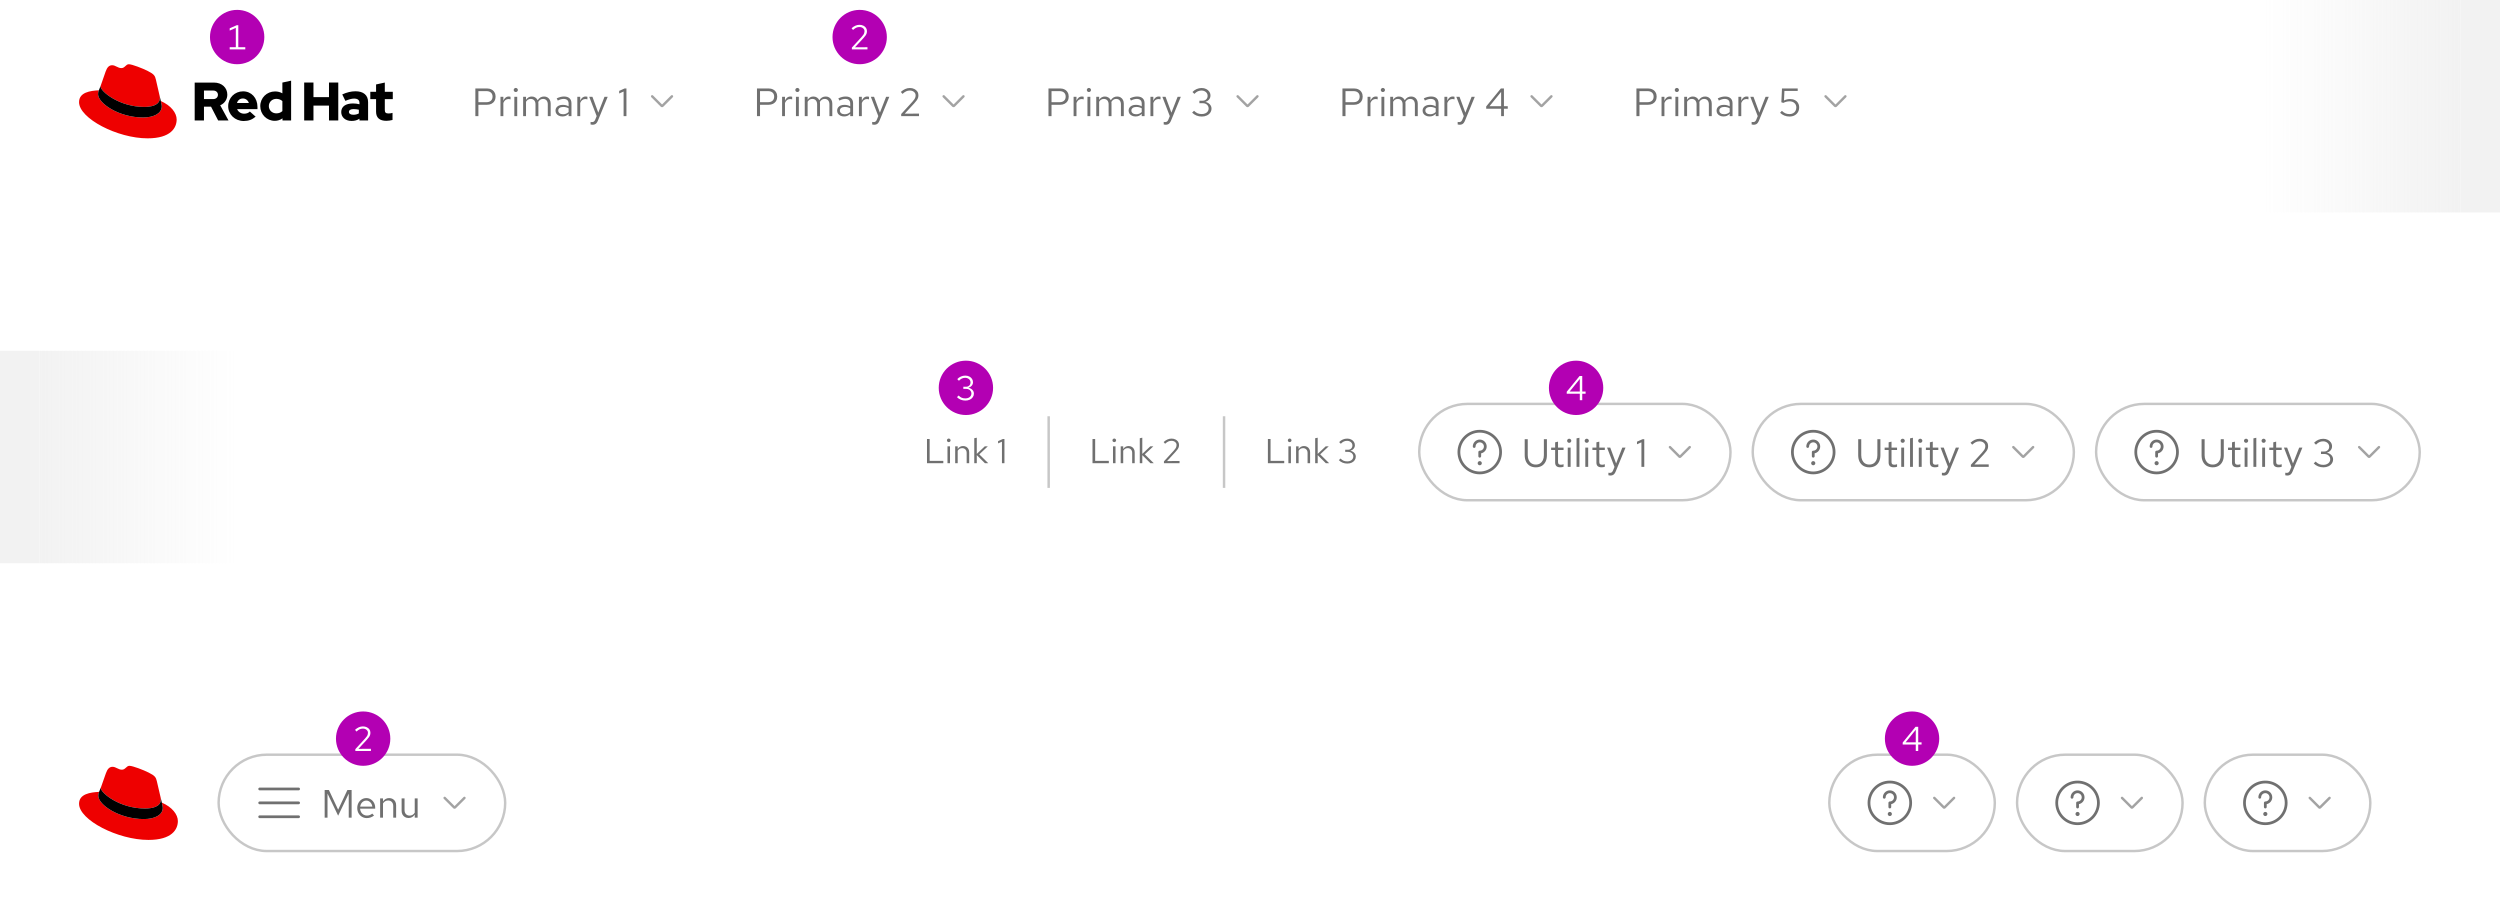 <svg width="1012" height="370" viewBox="0 0 1012 370" fill="none" xmlns="http://www.w3.org/2000/svg">
<mask id="mask0_178_5625" style="mask-type:alpha" maskUnits="userSpaceOnUse" x="0" y="284" width="992" height="86">
<rect y="284" width="992" height="86" fill="white"/>
</mask>
<g mask="url(#mask0_178_5625)">
<g filter="url(#filter0_d_178_5625)">
<rect width="992" height="78" transform="translate(0 284)" fill="white"/>
<path d="M58.681 325.29C61.308 325.29 65.113 324.75 65.113 321.652C65.113 321.41 65.107 321.175 65.048 320.94L63.483 314.198C63.119 312.717 62.804 312.042 60.175 310.74C58.139 309.706 53.698 308 52.385 308C51.161 308 50.8 309.571 49.35 309.571C47.9 309.571 46.904 308.404 45.59 308.404C44.277 308.404 43.506 309.258 42.873 311.008C42.873 311.008 41.106 315.948 40.879 316.667C40.833 316.802 40.833 316.952 40.833 317.071C40.833 318.992 48.459 325.29 58.683 325.29M65.523 322.908C65.887 324.615 65.887 324.794 65.887 325.019C65.887 327.938 62.579 329.554 58.231 329.554C48.4 329.554 39.792 323.85 39.792 320.079C39.792 319.496 39.929 318.956 40.11 318.552C36.575 318.731 32 319.36 32 323.358C32 329.915 47.675 338 60.087 338C69.6 338 72 333.733 72 330.365C72 327.715 69.69 324.706 65.521 322.908" fill="#EE0000"/>
<path d="M65.048 320.94C65.107 321.175 65.114 321.41 65.114 321.652C65.114 324.75 61.308 325.29 58.681 325.29C48.457 325.29 40.831 318.992 40.831 317.071C40.831 316.952 40.831 316.802 40.877 316.667L40.106 318.554C39.925 318.958 39.788 319.496 39.788 320.081C39.788 323.854 48.396 329.556 58.227 329.556C62.575 329.556 65.883 327.94 65.883 325.021C65.883 324.796 65.883 324.617 65.519 322.91L65.046 320.94H65.048Z" fill="black"/>
<rect x="88.5" y="303.5" width="116" height="39" rx="19.5" fill="white"/>
<rect x="88.5" y="303.5" width="116" height="39" rx="19.5" stroke="#C7C7C7"/>
<g clip-path="url(#clip0_178_5625)">
<path d="M120.875 322.438H105.125C104.816 322.438 104.562 322.691 104.562 323C104.562 323.309 104.816 323.562 105.125 323.562H120.875C121.184 323.562 121.438 323.309 121.438 323C121.438 322.691 121.184 322.438 120.875 322.438Z" fill="#707070"/>
<path d="M105.125 317.938H120.875C121.184 317.938 121.438 317.684 121.438 317.375C121.438 317.066 121.184 316.812 120.875 316.812H105.125C104.816 316.812 104.562 317.066 104.562 317.375C104.562 317.684 104.816 317.938 105.125 317.938Z" fill="#707070"/>
<path d="M120.875 328.062H105.125C104.816 328.062 104.562 328.316 104.562 328.625C104.562 328.934 104.816 329.188 105.125 329.188H120.875C121.184 329.188 121.438 328.934 121.438 328.625C121.438 328.316 121.184 328.062 120.875 328.062Z" fill="#707070"/>
</g>
<path d="M131.424 329V317.8H133.136L136.88 325.768L140.624 317.8H142.336V329H141.168V319.256L136.88 328.2L132.576 319.224V329H131.424ZM148.486 329.16C147.76 329.16 147.104 328.984 146.518 328.632C145.931 328.269 145.467 327.784 145.126 327.176C144.784 326.557 144.614 325.864 144.614 325.096C144.614 324.328 144.774 323.64 145.094 323.032C145.424 322.424 145.867 321.944 146.422 321.592C146.976 321.24 147.595 321.064 148.278 321.064C148.971 321.064 149.584 321.24 150.118 321.592C150.662 321.933 151.088 322.403 151.398 323C151.718 323.587 151.878 324.253 151.878 325V325.352H145.75C145.792 325.885 145.936 326.365 146.182 326.792C146.438 327.208 146.768 327.539 147.174 327.784C147.59 328.019 148.043 328.136 148.534 328.136C148.939 328.136 149.328 328.067 149.702 327.928C150.086 327.779 150.411 327.581 150.678 327.336L151.414 328.12C150.966 328.472 150.502 328.733 150.022 328.904C149.542 329.075 149.03 329.16 148.486 329.16ZM145.782 324.52H150.726C150.672 324.051 150.528 323.635 150.294 323.272C150.07 322.899 149.782 322.605 149.43 322.392C149.088 322.179 148.704 322.072 148.278 322.072C147.851 322.072 147.462 322.179 147.11 322.392C146.758 322.595 146.464 322.883 146.23 323.256C146.006 323.619 145.856 324.04 145.782 324.52ZM153.872 329V321.192H155.04V322.456C155.339 321.987 155.696 321.64 156.112 321.416C156.528 321.181 156.997 321.064 157.52 321.064C158.085 321.064 158.576 321.187 158.992 321.432C159.419 321.667 159.749 322.003 159.984 322.44C160.229 322.867 160.352 323.368 160.352 323.944V329H159.184V324.28C159.184 323.587 158.992 323.043 158.608 322.648C158.235 322.243 157.728 322.04 157.088 322.04C156.661 322.04 156.272 322.141 155.92 322.344C155.568 322.547 155.275 322.845 155.04 323.24V329H153.872ZM165.406 329.128C164.851 329.128 164.361 329.005 163.934 328.76C163.507 328.515 163.171 328.173 162.926 327.736C162.691 327.299 162.574 326.797 162.574 326.232V321.192H163.758V325.896C163.758 326.589 163.945 327.139 164.318 327.544C164.691 327.949 165.198 328.152 165.838 328.152C166.275 328.152 166.665 328.051 167.006 327.848C167.358 327.645 167.651 327.352 167.886 326.968V321.192H169.054V329H167.886V327.736C167.587 328.195 167.23 328.541 166.814 328.776C166.409 329.011 165.939 329.128 165.406 329.128Z" fill="#707070"/>
<g clip-path="url(#clip1_178_5625)">
<path d="M188.354 320.646C188.158 320.451 187.842 320.451 187.646 320.646L184 324.293L180.354 320.646C180.158 320.451 179.842 320.451 179.646 320.646C179.451 320.842 179.451 321.158 179.646 321.354L183.47 325.177C183.616 325.323 183.808 325.396 184 325.396C184.192 325.396 184.384 325.323 184.53 325.177L188.353 321.354C188.549 321.158 188.549 320.842 188.354 320.646Z" fill="#A3A3A3"/>
</g>
<rect x="740.5" y="303.5" width="67" height="39" rx="19.5" fill="white"/>
<rect x="740.5" y="303.5" width="67" height="39" rx="19.5" stroke="#C7C7C7"/>
<g clip-path="url(#clip2_178_5625)">
<path d="M765 317.938C763.447 317.938 762.188 319.197 762.188 320.75C762.188 321.059 762.441 321.312 762.75 321.312C763.059 321.312 763.312 321.059 763.312 320.75C763.312 319.822 764.072 319.062 765 319.062C765.928 319.062 766.688 319.822 766.688 320.75C766.688 321.678 765.928 322.438 765 322.438C764.691 322.438 764.438 322.691 764.438 323V324.688C764.438 324.997 764.691 325.25 765 325.25C765.309 325.25 765.562 324.997 765.562 324.688V323.506C766.845 323.247 767.812 322.111 767.812 320.75C767.812 319.197 766.552 317.938 765 317.938Z" fill="#707070"/>
<path d="M765 314C760.039 314 756 318.039 756 323C756 327.961 760.039 332 765 332C769.961 332 774 327.961 774 323C774 318.039 769.961 314 765 314ZM765 330.875C760.658 330.875 757.125 327.342 757.125 323C757.125 318.658 760.658 315.125 765 315.125C769.342 315.125 772.875 318.658 772.875 323C772.875 327.342 769.342 330.875 765 330.875Z" fill="#707070"/>
<path d="M765 328.344C765.466 328.344 765.844 327.966 765.844 327.5C765.844 327.034 765.466 326.656 765 326.656C764.534 326.656 764.156 327.034 764.156 327.5C764.156 327.966 764.534 328.344 765 328.344Z" fill="#707070"/>
</g>
<g clip-path="url(#clip3_178_5625)">
<path d="M791.354 320.646C791.158 320.451 790.842 320.451 790.646 320.646L787 324.293L783.354 320.646C783.158 320.451 782.842 320.451 782.646 320.646C782.451 320.842 782.451 321.158 782.646 321.354L786.47 325.177C786.616 325.323 786.808 325.396 787 325.396C787.192 325.396 787.384 325.323 787.53 325.177L791.353 321.354C791.549 321.158 791.549 320.842 791.354 320.646Z" fill="#A3A3A3"/>
</g>
<rect x="816.5" y="303.5" width="67" height="39" rx="19.5" fill="white"/>
<rect x="816.5" y="303.5" width="67" height="39" rx="19.5" stroke="#C7C7C7"/>
<g clip-path="url(#clip4_178_5625)">
<path d="M841 317.938C839.447 317.938 838.188 319.197 838.188 320.75C838.188 321.059 838.441 321.312 838.75 321.312C839.059 321.312 839.312 321.059 839.312 320.75C839.312 319.822 840.072 319.062 841 319.062C841.928 319.062 842.688 319.822 842.688 320.75C842.688 321.678 841.928 322.438 841 322.438C840.691 322.438 840.438 322.691 840.438 323V324.688C840.438 324.997 840.691 325.25 841 325.25C841.309 325.25 841.562 324.997 841.562 324.688V323.506C842.845 323.247 843.812 322.111 843.812 320.75C843.812 319.197 842.552 317.938 841 317.938Z" fill="#707070"/>
<path d="M841 314C836.039 314 832 318.039 832 323C832 327.961 836.039 332 841 332C845.961 332 850 327.961 850 323C850 318.039 845.961 314 841 314ZM841 330.875C836.658 330.875 833.125 327.342 833.125 323C833.125 318.658 836.658 315.125 841 315.125C845.342 315.125 848.875 318.658 848.875 323C848.875 327.342 845.342 330.875 841 330.875Z" fill="#707070"/>
<path d="M841 328.344C841.466 328.344 841.844 327.966 841.844 327.5C841.844 327.034 841.466 326.656 841 326.656C840.534 326.656 840.156 327.034 840.156 327.5C840.156 327.966 840.534 328.344 841 328.344Z" fill="#707070"/>
</g>
<g clip-path="url(#clip5_178_5625)">
<path d="M867.354 320.646C867.158 320.451 866.842 320.451 866.646 320.646L863 324.293L859.354 320.646C859.158 320.451 858.842 320.451 858.646 320.646C858.451 320.842 858.451 321.158 858.646 321.354L862.47 325.177C862.616 325.323 862.808 325.396 863 325.396C863.192 325.396 863.384 325.323 863.53 325.177L867.353 321.354C867.549 321.158 867.549 320.842 867.354 320.646Z" fill="#A3A3A3"/>
</g>
<rect x="892.5" y="303.5" width="67" height="39" rx="19.5" fill="white"/>
<rect x="892.5" y="303.5" width="67" height="39" rx="19.5" stroke="#C7C7C7"/>
<g clip-path="url(#clip6_178_5625)">
<path d="M917 317.938C915.447 317.938 914.188 319.197 914.188 320.75C914.188 321.059 914.441 321.312 914.75 321.312C915.059 321.312 915.312 321.059 915.312 320.75C915.312 319.822 916.072 319.062 917 319.062C917.928 319.062 918.688 319.822 918.688 320.75C918.688 321.678 917.928 322.438 917 322.438C916.691 322.438 916.438 322.691 916.438 323V324.688C916.438 324.997 916.691 325.25 917 325.25C917.309 325.25 917.562 324.997 917.562 324.688V323.506C918.845 323.247 919.812 322.111 919.812 320.75C919.812 319.197 918.552 317.938 917 317.938Z" fill="#707070"/>
<path d="M917 314C912.039 314 908 318.039 908 323C908 327.961 912.039 332 917 332C921.961 332 926 327.961 926 323C926 318.039 921.961 314 917 314ZM917 330.875C912.658 330.875 909.125 327.342 909.125 323C909.125 318.658 912.658 315.125 917 315.125C921.342 315.125 924.875 318.658 924.875 323C924.875 327.342 921.342 330.875 917 330.875Z" fill="#707070"/>
<path d="M917 328.344C917.466 328.344 917.844 327.966 917.844 327.5C917.844 327.034 917.466 326.656 917 326.656C916.534 326.656 916.156 327.034 916.156 327.5C916.156 327.966 916.534 328.344 917 328.344Z" fill="#707070"/>
</g>
<g clip-path="url(#clip7_178_5625)">
<path d="M943.354 320.646C943.158 320.451 942.842 320.451 942.646 320.646L939 324.293L935.354 320.646C935.158 320.451 934.842 320.451 934.646 320.646C934.451 320.842 934.451 321.158 934.646 321.354L938.47 325.177C938.616 325.323 938.808 325.396 939 325.396C939.192 325.396 939.384 325.323 939.53 325.177L943.353 321.354C943.549 321.158 943.549 320.842 943.354 320.646Z" fill="#A3A3A3"/>
</g>
</g>
</g>
<circle cx="774" cy="299" r="11" fill="#B300B3"/>
<path d="M775.501 304V301.382H770.209V300.584L775.417 294.2H776.495V300.5H777.853V301.382H776.495V304H775.501ZM771.385 300.5H775.501V295.418L771.385 300.5Z" fill="white"/>
<circle cx="147" cy="299" r="11" fill="#B300B3"/>
<path d="M143.839 304V303.258L147.759 298.974C148.067 298.638 148.305 298.344 148.473 298.092C148.65 297.831 148.771 297.588 148.837 297.364C148.911 297.14 148.949 296.902 148.949 296.65C148.949 296.155 148.753 295.749 148.361 295.432C147.978 295.105 147.488 294.942 146.891 294.942C146.433 294.942 146.009 295.031 145.617 295.208C145.225 295.385 144.786 295.693 144.301 296.132L143.713 295.432C144.226 294.965 144.744 294.62 145.267 294.396C145.789 294.163 146.335 294.046 146.905 294.046C147.493 294.046 148.015 294.158 148.473 294.382C148.93 294.597 149.289 294.895 149.551 295.278C149.812 295.661 149.943 296.099 149.943 296.594C149.943 296.921 149.901 297.224 149.817 297.504C149.733 297.775 149.583 298.069 149.369 298.386C149.154 298.694 148.846 299.067 148.445 299.506L145.099 303.132L150.153 303.118V304H143.839Z" fill="white"/>
<mask id="mask1_178_5625" style="mask-type:alpha" maskUnits="userSpaceOnUse" x="0" y="142" width="1012" height="86">
<rect y="142" width="1012" height="86" fill="white"/>
</mask>
<g mask="url(#mask1_178_5625)">
<g filter="url(#filter1_d_178_5625)">
<rect width="1920" height="78" transform="translate(-908 142)" fill="white"/>
<path d="M375.246 185.5V175.7H376.324V184.548H381.854V185.5H375.246ZM383.54 185.5V178.668H384.562V185.5H383.54ZM384.058 176.974C383.853 176.974 383.675 176.904 383.526 176.764C383.386 176.615 383.316 176.442 383.316 176.246C383.316 176.05 383.386 175.882 383.526 175.742C383.675 175.593 383.853 175.518 384.058 175.518C384.263 175.518 384.436 175.593 384.576 175.742C384.725 175.882 384.8 176.05 384.8 176.246C384.8 176.442 384.725 176.615 384.576 176.764C384.436 176.904 384.263 176.974 384.058 176.974ZM386.657 185.5V178.668H387.679V179.774C387.941 179.363 388.253 179.06 388.617 178.864C388.981 178.659 389.392 178.556 389.849 178.556C390.344 178.556 390.773 178.663 391.137 178.878C391.511 179.083 391.8 179.377 392.005 179.76C392.22 180.133 392.327 180.572 392.327 181.076V185.5H391.305V181.37C391.305 180.763 391.137 180.287 390.801 179.942C390.475 179.587 390.031 179.41 389.471 179.41C389.098 179.41 388.757 179.499 388.449 179.676C388.141 179.853 387.885 180.115 387.679 180.46V185.5H386.657ZM394.382 185.5V175.392L395.404 175.182V181.734L398.652 178.668H399.884L396.412 181.916L400.038 185.5H398.694L395.404 182.238V185.5H394.382ZM405.591 185.5V176.792L404.023 177.492V176.568L405.969 175.7H406.599V185.5H405.591Z" fill="#707070"/>
<rect x="424" y="166.5" width="1" height="29" fill="#C7C7C7"/>
<path d="M442.246 185.5V175.7H443.324V184.548H448.854V185.5H442.246ZM450.54 185.5V178.668H451.562V185.5H450.54ZM451.058 176.974C450.853 176.974 450.675 176.904 450.526 176.764C450.386 176.615 450.316 176.442 450.316 176.246C450.316 176.05 450.386 175.882 450.526 175.742C450.675 175.593 450.853 175.518 451.058 175.518C451.263 175.518 451.436 175.593 451.576 175.742C451.725 175.882 451.8 176.05 451.8 176.246C451.8 176.442 451.725 176.615 451.576 176.764C451.436 176.904 451.263 176.974 451.058 176.974ZM453.657 185.5V178.668H454.679V179.774C454.941 179.363 455.253 179.06 455.617 178.864C455.981 178.659 456.392 178.556 456.849 178.556C457.344 178.556 457.773 178.663 458.137 178.878C458.511 179.083 458.8 179.377 459.005 179.76C459.22 180.133 459.327 180.572 459.327 181.076V185.5H458.305V181.37C458.305 180.763 458.137 180.287 457.801 179.942C457.475 179.587 457.031 179.41 456.471 179.41C456.098 179.41 455.757 179.499 455.449 179.676C455.141 179.853 454.885 180.115 454.679 180.46V185.5H453.657ZM461.382 185.5V175.392L462.404 175.182V181.734L465.652 178.668H466.884L463.412 181.916L467.038 185.5H465.694L462.404 182.238V185.5H461.382ZM471.163 185.5V184.758L475.083 180.474C475.391 180.138 475.629 179.844 475.797 179.592C475.975 179.331 476.096 179.088 476.161 178.864C476.236 178.64 476.273 178.402 476.273 178.15C476.273 177.655 476.077 177.249 475.685 176.932C475.303 176.605 474.813 176.442 474.215 176.442C473.758 176.442 473.333 176.531 472.941 176.708C472.549 176.885 472.111 177.193 471.625 177.632L471.037 176.932C471.551 176.465 472.069 176.12 472.591 175.896C473.114 175.663 473.66 175.546 474.229 175.546C474.817 175.546 475.34 175.658 475.797 175.882C476.255 176.097 476.614 176.395 476.875 176.778C477.137 177.161 477.267 177.599 477.267 178.094C477.267 178.421 477.225 178.724 477.141 179.004C477.057 179.275 476.908 179.569 476.693 179.886C476.479 180.194 476.171 180.567 475.769 181.006L472.423 184.632L477.477 184.618V185.5H471.163Z" fill="#707070"/>
<rect x="495" y="166.5" width="1" height="29" fill="#C7C7C7"/>
<path d="M513.246 185.5V175.7H514.324V184.548H519.854V185.5H513.246ZM521.54 185.5V178.668H522.562V185.5H521.54ZM522.058 176.974C521.853 176.974 521.675 176.904 521.526 176.764C521.386 176.615 521.316 176.442 521.316 176.246C521.316 176.05 521.386 175.882 521.526 175.742C521.675 175.593 521.853 175.518 522.058 175.518C522.263 175.518 522.436 175.593 522.576 175.742C522.725 175.882 522.8 176.05 522.8 176.246C522.8 176.442 522.725 176.615 522.576 176.764C522.436 176.904 522.263 176.974 522.058 176.974ZM524.657 185.5V178.668H525.679V179.774C525.941 179.363 526.253 179.06 526.617 178.864C526.981 178.659 527.392 178.556 527.849 178.556C528.344 178.556 528.773 178.663 529.137 178.878C529.511 179.083 529.8 179.377 530.005 179.76C530.22 180.133 530.327 180.572 530.327 181.076V185.5H529.305V181.37C529.305 180.763 529.137 180.287 528.801 179.942C528.475 179.587 528.031 179.41 527.471 179.41C527.098 179.41 526.757 179.499 526.449 179.676C526.141 179.853 525.885 180.115 525.679 180.46V185.5H524.657ZM532.382 185.5V175.392L533.404 175.182V181.734L536.652 178.668H537.884L534.412 181.916L538.038 185.5H536.694L533.404 182.238V185.5H532.382ZM545.397 185.654C544.725 185.654 544.095 185.537 543.507 185.304C542.929 185.071 542.415 184.725 541.967 184.268L542.639 183.61C543.05 184.021 543.47 184.319 543.899 184.506C544.338 184.683 544.833 184.772 545.383 184.772C545.859 184.772 546.279 184.688 546.643 184.52C547.017 184.352 547.306 184.119 547.511 183.82C547.717 183.521 547.819 183.181 547.819 182.798C547.819 182.434 547.726 182.112 547.539 181.832C547.362 181.543 547.115 181.319 546.797 181.16C546.48 181.001 546.116 180.922 545.705 180.922H544.543V180.054H545.663C546.195 180.054 546.625 179.891 546.951 179.564C547.287 179.237 547.455 178.813 547.455 178.29C547.455 177.945 547.362 177.632 547.175 177.352C546.989 177.072 546.732 176.853 546.405 176.694C546.088 176.526 545.729 176.442 545.327 176.442C544.823 176.442 544.371 176.535 543.969 176.722C543.577 176.899 543.176 177.203 542.765 177.632L542.093 176.96C542.532 176.493 543.027 176.143 543.577 175.91C544.128 175.667 544.716 175.546 545.341 175.546C545.939 175.546 546.471 175.663 546.937 175.896C547.413 176.129 547.787 176.451 548.057 176.862C548.328 177.263 548.463 177.721 548.463 178.234C548.463 178.747 548.295 179.209 547.959 179.62C547.623 180.021 547.18 180.301 546.629 180.46C547.292 180.609 547.824 180.899 548.225 181.328C548.627 181.757 548.827 182.257 548.827 182.826C548.827 183.367 548.678 183.853 548.379 184.282C548.09 184.711 547.684 185.047 547.161 185.29C546.648 185.533 546.06 185.654 545.397 185.654Z" fill="#707070"/>
<rect x="574.5" y="161.5" width="126" height="39" rx="19.5" fill="white"/>
<rect x="574.5" y="161.5" width="126" height="39" rx="19.5" stroke="#C7C7C7"/>
<g clip-path="url(#clip8_178_5625)">
<path d="M599 175.938C597.447 175.938 596.188 177.197 596.188 178.75C596.188 179.059 596.441 179.312 596.75 179.312C597.059 179.312 597.312 179.059 597.312 178.75C597.312 177.822 598.072 177.062 599 177.062C599.928 177.062 600.688 177.822 600.688 178.75C600.688 179.678 599.928 180.438 599 180.438C598.691 180.438 598.438 180.691 598.438 181V182.688C598.438 182.997 598.691 183.25 599 183.25C599.309 183.25 599.562 182.997 599.562 182.688V181.506C600.845 181.247 601.812 180.111 601.812 178.75C601.812 177.197 600.552 175.938 599 175.938Z" fill="#707070"/>
<path d="M599 172C594.039 172 590 176.039 590 181C590 185.961 594.039 190 599 190C603.961 190 608 185.961 608 181C608 176.039 603.961 172 599 172ZM599 188.875C594.658 188.875 591.125 185.342 591.125 181C591.125 176.658 594.658 173.125 599 173.125C603.342 173.125 606.875 176.658 606.875 181C606.875 185.342 603.342 188.875 599 188.875Z" fill="#707070"/>
<path d="M599 186.344C599.466 186.344 599.844 185.966 599.844 185.5C599.844 185.034 599.466 184.656 599 184.656C598.534 184.656 598.156 185.034 598.156 185.5C598.156 185.966 598.534 186.344 599 186.344Z" fill="#707070"/>
</g>
<path d="M621.696 187.176C620.779 187.176 619.979 186.979 619.296 186.584C618.624 186.179 618.107 185.608 617.744 184.872C617.381 184.136 617.2 183.267 617.2 182.264V175.8H618.432V182.264C618.432 183.032 618.565 183.699 618.832 184.264C619.099 184.829 619.477 185.272 619.968 185.592C620.459 185.901 621.035 186.056 621.696 186.056C622.357 186.056 622.933 185.901 623.424 185.592C623.915 185.272 624.293 184.829 624.56 184.264C624.827 183.699 624.96 183.032 624.96 182.264V175.8H626.192V182.264C626.192 183.267 626.011 184.136 625.648 184.872C625.285 185.608 624.768 186.179 624.096 186.584C623.424 186.979 622.624 187.176 621.696 187.176ZM631.567 187.16C630.895 187.16 630.383 187 630.031 186.68C629.689 186.349 629.519 185.875 629.519 185.256V180.152H627.903V179.192H629.519V177.048L630.687 176.776V179.192H632.927V180.152H630.687V184.952C630.687 185.368 630.772 185.667 630.943 185.848C631.124 186.029 631.417 186.12 631.823 186.12C632.025 186.12 632.207 186.104 632.367 186.072C632.527 186.04 632.713 185.987 632.927 185.912V186.952C632.713 187.027 632.489 187.08 632.255 187.112C632.02 187.144 631.791 187.16 631.567 187.16ZM634.622 187V179.192H635.789V187H634.622ZM635.214 177.256C634.979 177.256 634.776 177.176 634.606 177.016C634.446 176.845 634.366 176.648 634.366 176.424C634.366 176.2 634.446 176.008 634.606 175.848C634.776 175.677 634.979 175.592 635.214 175.592C635.448 175.592 635.646 175.677 635.806 175.848C635.976 176.008 636.062 176.2 636.062 176.424C636.062 176.648 635.976 176.845 635.806 177.016C635.646 177.176 635.448 177.256 635.214 177.256ZM638.184 187V175.448L639.352 175.208V187H638.184ZM641.731 187V179.192H642.899V187H641.731ZM642.323 177.256C642.088 177.256 641.886 177.176 641.715 177.016C641.555 176.845 641.475 176.648 641.475 176.424C641.475 176.2 641.555 176.008 641.715 175.848C641.886 175.677 642.088 175.592 642.323 175.592C642.558 175.592 642.755 175.677 642.915 175.848C643.086 176.008 643.171 176.2 643.171 176.424C643.171 176.648 643.086 176.845 642.915 177.016C642.755 177.176 642.558 177.256 642.323 177.256ZM648.27 187.16C647.598 187.16 647.086 187 646.734 186.68C646.392 186.349 646.222 185.875 646.222 185.256V180.152H644.606V179.192H646.222V177.048L647.39 176.776V179.192H649.63V180.152H647.39V184.952C647.39 185.368 647.475 185.667 647.646 185.848C647.827 186.029 648.12 186.12 648.526 186.12C648.728 186.12 648.91 186.104 649.07 186.072C649.23 186.04 649.416 185.987 649.63 185.912V186.952C649.416 187.027 649.192 187.08 648.958 187.112C648.723 187.144 648.494 187.16 648.27 187.16ZM651.833 190.504C651.588 190.504 651.337 190.467 651.081 190.392V189.352C651.188 189.373 651.3 189.389 651.417 189.4C651.534 189.411 651.636 189.416 651.721 189.416C652.02 189.416 652.265 189.336 652.457 189.176C652.66 189.016 652.83 188.765 652.969 188.424L653.545 187L650.537 179.192H651.833L654.201 185.608L656.713 179.192H658.009L654.073 188.776C653.902 189.192 653.716 189.528 653.513 189.784C653.31 190.04 653.076 190.221 652.809 190.328C652.542 190.445 652.217 190.504 651.833 190.504ZM664.448 187V177.048L662.656 177.848V176.792L664.88 175.8H665.6V187H664.448Z" fill="#707070"/>
<g clip-path="url(#clip9_178_5625)">
<path d="M684.354 178.646C684.158 178.451 683.842 178.451 683.646 178.646L680 182.293L676.354 178.646C676.158 178.451 675.842 178.451 675.646 178.646C675.451 178.842 675.451 179.158 675.646 179.354L679.47 183.177C679.616 183.323 679.808 183.396 680 183.396C680.192 183.396 680.384 183.323 680.53 183.177L684.353 179.354C684.549 179.158 684.549 178.842 684.354 178.646Z" fill="#A3A3A3"/>
</g>
<rect x="709.5" y="161.5" width="130" height="39" rx="19.5" fill="white"/>
<rect x="709.5" y="161.5" width="130" height="39" rx="19.5" stroke="#C7C7C7"/>
<g clip-path="url(#clip10_178_5625)">
<path d="M734 175.938C732.447 175.938 731.188 177.197 731.188 178.75C731.188 179.059 731.441 179.312 731.75 179.312C732.059 179.312 732.312 179.059 732.312 178.75C732.312 177.822 733.072 177.062 734 177.062C734.928 177.062 735.688 177.822 735.688 178.75C735.688 179.678 734.928 180.438 734 180.438C733.691 180.438 733.438 180.691 733.438 181V182.688C733.438 182.997 733.691 183.25 734 183.25C734.309 183.25 734.562 182.997 734.562 182.688V181.506C735.845 181.247 736.812 180.111 736.812 178.75C736.812 177.197 735.552 175.938 734 175.938Z" fill="#707070"/>
<path d="M734 172C729.039 172 725 176.039 725 181C725 185.961 729.039 190 734 190C738.961 190 743 185.961 743 181C743 176.039 738.961 172 734 172ZM734 188.875C729.658 188.875 726.125 185.342 726.125 181C726.125 176.658 729.658 173.125 734 173.125C738.342 173.125 741.875 176.658 741.875 181C741.875 185.342 738.342 188.875 734 188.875Z" fill="#707070"/>
<path d="M734 186.344C734.466 186.344 734.844 185.966 734.844 185.5C734.844 185.034 734.466 184.656 734 184.656C733.534 184.656 733.156 185.034 733.156 185.5C733.156 185.966 733.534 186.344 734 186.344Z" fill="#707070"/>
</g>
<path d="M756.696 187.176C755.779 187.176 754.979 186.979 754.296 186.584C753.624 186.179 753.107 185.608 752.744 184.872C752.381 184.136 752.2 183.267 752.2 182.264V175.8H753.432V182.264C753.432 183.032 753.565 183.699 753.832 184.264C754.099 184.829 754.477 185.272 754.968 185.592C755.459 185.901 756.035 186.056 756.696 186.056C757.357 186.056 757.933 185.901 758.424 185.592C758.915 185.272 759.293 184.829 759.56 184.264C759.827 183.699 759.96 183.032 759.96 182.264V175.8H761.192V182.264C761.192 183.267 761.011 184.136 760.648 184.872C760.285 185.608 759.768 186.179 759.096 186.584C758.424 186.979 757.624 187.176 756.696 187.176ZM766.567 187.16C765.895 187.16 765.383 187 765.031 186.68C764.689 186.349 764.519 185.875 764.519 185.256V180.152H762.903V179.192H764.519V177.048L765.687 176.776V179.192H767.927V180.152H765.687V184.952C765.687 185.368 765.772 185.667 765.943 185.848C766.124 186.029 766.417 186.12 766.823 186.12C767.025 186.12 767.207 186.104 767.367 186.072C767.527 186.04 767.713 185.987 767.927 185.912V186.952C767.713 187.027 767.489 187.08 767.255 187.112C767.02 187.144 766.791 187.16 766.567 187.16ZM769.622 187V179.192H770.789V187H769.622ZM770.214 177.256C769.979 177.256 769.776 177.176 769.606 177.016C769.446 176.845 769.366 176.648 769.366 176.424C769.366 176.2 769.446 176.008 769.606 175.848C769.776 175.677 769.979 175.592 770.214 175.592C770.448 175.592 770.646 175.677 770.806 175.848C770.976 176.008 771.062 176.2 771.062 176.424C771.062 176.648 770.976 176.845 770.806 177.016C770.646 177.176 770.448 177.256 770.214 177.256ZM773.184 187V175.448L774.352 175.208V187H773.184ZM776.731 187V179.192H777.899V187H776.731ZM777.323 177.256C777.088 177.256 776.886 177.176 776.715 177.016C776.555 176.845 776.475 176.648 776.475 176.424C776.475 176.2 776.555 176.008 776.715 175.848C776.886 175.677 777.088 175.592 777.323 175.592C777.558 175.592 777.755 175.677 777.915 175.848C778.086 176.008 778.171 176.2 778.171 176.424C778.171 176.648 778.086 176.845 777.915 177.016C777.755 177.176 777.558 177.256 777.323 177.256ZM783.27 187.16C782.598 187.16 782.086 187 781.734 186.68C781.392 186.349 781.222 185.875 781.222 185.256V180.152H779.606V179.192H781.222V177.048L782.39 176.776V179.192H784.63V180.152H782.39V184.952C782.39 185.368 782.475 185.667 782.646 185.848C782.827 186.029 783.12 186.12 783.526 186.12C783.728 186.12 783.91 186.104 784.07 186.072C784.23 186.04 784.416 185.987 784.63 185.912V186.952C784.416 187.027 784.192 187.08 783.958 187.112C783.723 187.144 783.494 187.16 783.27 187.16ZM786.833 190.504C786.588 190.504 786.337 190.467 786.081 190.392V189.352C786.188 189.373 786.3 189.389 786.417 189.4C786.534 189.411 786.636 189.416 786.721 189.416C787.02 189.416 787.265 189.336 787.457 189.176C787.66 189.016 787.83 188.765 787.969 188.424L788.545 187L785.537 179.192H786.833L789.201 185.608L791.713 179.192H793.009L789.073 188.776C788.902 189.192 788.716 189.528 788.513 189.784C788.31 190.04 788.076 190.221 787.809 190.328C787.542 190.445 787.217 190.504 786.833 190.504ZM797.816 187V186.152L802.296 181.256C802.648 180.872 802.92 180.536 803.112 180.248C803.315 179.949 803.453 179.672 803.528 179.416C803.613 179.16 803.656 178.888 803.656 178.6C803.656 178.035 803.432 177.571 802.984 177.208C802.547 176.835 801.987 176.648 801.304 176.648C800.781 176.648 800.296 176.749 799.848 176.952C799.4 177.155 798.899 177.507 798.344 178.008L797.672 177.208C798.259 176.675 798.851 176.28 799.448 176.024C800.045 175.757 800.669 175.624 801.32 175.624C801.992 175.624 802.589 175.752 803.112 176.008C803.635 176.253 804.045 176.595 804.344 177.032C804.643 177.469 804.792 177.971 804.792 178.536C804.792 178.909 804.744 179.256 804.648 179.576C804.552 179.885 804.381 180.221 804.136 180.584C803.891 180.936 803.539 181.363 803.08 181.864L799.256 186.008L805.032 185.992V187H797.816Z" fill="#707070"/>
<g clip-path="url(#clip11_178_5625)">
<path d="M823.354 178.646C823.158 178.451 822.842 178.451 822.646 178.646L819 182.293L815.354 178.646C815.158 178.451 814.842 178.451 814.646 178.646C814.451 178.842 814.451 179.158 814.646 179.354L818.47 183.177C818.616 183.323 818.808 183.396 819 183.396C819.192 183.396 819.384 183.323 819.53 183.177L823.353 179.354C823.549 179.158 823.549 178.842 823.354 178.646Z" fill="#A3A3A3"/>
</g>
<rect x="848.5" y="161.5" width="131" height="39" rx="19.5" fill="white"/>
<rect x="848.5" y="161.5" width="131" height="39" rx="19.5" stroke="#C7C7C7"/>
<g clip-path="url(#clip12_178_5625)">
<path d="M873 175.938C871.447 175.938 870.188 177.197 870.188 178.75C870.188 179.059 870.441 179.312 870.75 179.312C871.059 179.312 871.312 179.059 871.312 178.75C871.312 177.822 872.072 177.062 873 177.062C873.928 177.062 874.688 177.822 874.688 178.75C874.688 179.678 873.928 180.438 873 180.438C872.691 180.438 872.438 180.691 872.438 181V182.688C872.438 182.997 872.691 183.25 873 183.25C873.309 183.25 873.562 182.997 873.562 182.688V181.506C874.845 181.247 875.812 180.111 875.812 178.75C875.812 177.197 874.552 175.938 873 175.938Z" fill="#707070"/>
<path d="M873 172C868.039 172 864 176.039 864 181C864 185.961 868.039 190 873 190C877.961 190 882 185.961 882 181C882 176.039 877.961 172 873 172ZM873 188.875C868.658 188.875 865.125 185.342 865.125 181C865.125 176.658 868.658 173.125 873 173.125C877.342 173.125 880.875 176.658 880.875 181C880.875 185.342 877.342 188.875 873 188.875Z" fill="#707070"/>
<path d="M873 186.344C873.466 186.344 873.844 185.966 873.844 185.5C873.844 185.034 873.466 184.656 873 184.656C872.534 184.656 872.156 185.034 872.156 185.5C872.156 185.966 872.534 186.344 873 186.344Z" fill="#707070"/>
</g>
<path d="M895.696 187.176C894.779 187.176 893.979 186.979 893.296 186.584C892.624 186.179 892.107 185.608 891.744 184.872C891.381 184.136 891.2 183.267 891.2 182.264V175.8H892.432V182.264C892.432 183.032 892.565 183.699 892.832 184.264C893.099 184.829 893.477 185.272 893.968 185.592C894.459 185.901 895.035 186.056 895.696 186.056C896.357 186.056 896.933 185.901 897.424 185.592C897.915 185.272 898.293 184.829 898.56 184.264C898.827 183.699 898.96 183.032 898.96 182.264V175.8H900.192V182.264C900.192 183.267 900.011 184.136 899.648 184.872C899.285 185.608 898.768 186.179 898.096 186.584C897.424 186.979 896.624 187.176 895.696 187.176ZM905.567 187.16C904.895 187.16 904.383 187 904.031 186.68C903.689 186.349 903.519 185.875 903.519 185.256V180.152H901.903V179.192H903.519V177.048L904.687 176.776V179.192H906.927V180.152H904.687V184.952C904.687 185.368 904.772 185.667 904.943 185.848C905.124 186.029 905.417 186.12 905.823 186.12C906.025 186.12 906.207 186.104 906.367 186.072C906.527 186.04 906.713 185.987 906.927 185.912V186.952C906.713 187.027 906.489 187.08 906.255 187.112C906.02 187.144 905.791 187.16 905.567 187.16ZM908.622 187V179.192H909.789V187H908.622ZM909.214 177.256C908.979 177.256 908.776 177.176 908.606 177.016C908.446 176.845 908.366 176.648 908.366 176.424C908.366 176.2 908.446 176.008 908.606 175.848C908.776 175.677 908.979 175.592 909.214 175.592C909.448 175.592 909.646 175.677 909.806 175.848C909.976 176.008 910.062 176.2 910.062 176.424C910.062 176.648 909.976 176.845 909.806 177.016C909.646 177.176 909.448 177.256 909.214 177.256ZM912.184 187V175.448L913.352 175.208V187H912.184ZM915.731 187V179.192H916.899V187H915.731ZM916.323 177.256C916.088 177.256 915.886 177.176 915.715 177.016C915.555 176.845 915.475 176.648 915.475 176.424C915.475 176.2 915.555 176.008 915.715 175.848C915.886 175.677 916.088 175.592 916.323 175.592C916.558 175.592 916.755 175.677 916.915 175.848C917.086 176.008 917.171 176.2 917.171 176.424C917.171 176.648 917.086 176.845 916.915 177.016C916.755 177.176 916.558 177.256 916.323 177.256ZM922.27 187.16C921.598 187.16 921.086 187 920.734 186.68C920.392 186.349 920.222 185.875 920.222 185.256V180.152H918.606V179.192H920.222V177.048L921.39 176.776V179.192H923.63V180.152H921.39V184.952C921.39 185.368 921.475 185.667 921.646 185.848C921.827 186.029 922.12 186.12 922.526 186.12C922.728 186.12 922.91 186.104 923.07 186.072C923.23 186.04 923.416 185.987 923.63 185.912V186.952C923.416 187.027 923.192 187.08 922.958 187.112C922.723 187.144 922.494 187.16 922.27 187.16ZM925.833 190.504C925.588 190.504 925.337 190.467 925.081 190.392V189.352C925.188 189.373 925.3 189.389 925.417 189.4C925.534 189.411 925.636 189.416 925.721 189.416C926.02 189.416 926.265 189.336 926.457 189.176C926.66 189.016 926.83 188.765 926.969 188.424L927.545 187L924.537 179.192H925.833L928.201 185.608L930.713 179.192H932.009L928.073 188.776C927.902 189.192 927.716 189.528 927.513 189.784C927.31 190.04 927.076 190.221 926.809 190.328C926.542 190.445 926.217 190.504 925.833 190.504ZM940.512 187.176C939.744 187.176 939.024 187.043 938.352 186.776C937.691 186.509 937.104 186.115 936.592 185.592L937.36 184.84C937.829 185.309 938.309 185.651 938.8 185.864C939.301 186.067 939.867 186.168 940.496 186.168C941.04 186.168 941.52 186.072 941.936 185.88C942.363 185.688 942.693 185.421 942.928 185.08C943.163 184.739 943.28 184.349 943.28 183.912C943.28 183.496 943.173 183.128 942.96 182.808C942.757 182.477 942.475 182.221 942.112 182.04C941.749 181.859 941.333 181.768 940.864 181.768H939.536V180.776H940.816C941.424 180.776 941.915 180.589 942.288 180.216C942.672 179.843 942.864 179.357 942.864 178.76C942.864 178.365 942.757 178.008 942.544 177.688C942.331 177.368 942.037 177.117 941.664 176.936C941.301 176.744 940.891 176.648 940.432 176.648C939.856 176.648 939.339 176.755 938.88 176.968C938.432 177.171 937.973 177.517 937.504 178.008L936.736 177.24C937.237 176.707 937.803 176.307 938.432 176.04C939.061 175.763 939.733 175.624 940.448 175.624C941.131 175.624 941.739 175.757 942.272 176.024C942.816 176.291 943.243 176.659 943.552 177.128C943.861 177.587 944.016 178.109 944.016 178.696C944.016 179.283 943.824 179.811 943.44 180.28C943.056 180.739 942.549 181.059 941.92 181.24C942.677 181.411 943.285 181.741 943.744 182.232C944.203 182.723 944.432 183.293 944.432 183.944C944.432 184.563 944.261 185.117 943.92 185.608C943.589 186.099 943.125 186.483 942.528 186.76C941.941 187.037 941.269 187.176 940.512 187.176Z" fill="#707070"/>
<g clip-path="url(#clip13_178_5625)">
<path d="M963.354 178.646C963.158 178.451 962.842 178.451 962.646 178.646L959 182.293L955.354 178.646C955.158 178.451 954.842 178.451 954.646 178.646C954.451 178.842 954.451 179.158 954.646 179.354L958.47 183.177C958.616 183.323 958.808 183.396 959 183.396C959.192 183.396 959.384 183.323 959.53 183.177L963.353 179.354C963.549 179.158 963.549 178.842 963.354 178.646Z" fill="#A3A3A3"/>
</g>
</g>
</g>
<rect x="16" y="142" width="80" height="86" fill="url(#paint0_linear_178_5625)"/>
<rect y="142" width="16" height="86" fill="#F2F2F2"/>
<circle cx="638" cy="157" r="11" fill="#B300B3"/>
<path d="M639.501 162V159.382H634.209V158.584L639.417 152.2H640.495V158.5H641.853V159.382H640.495V162H639.501ZM635.385 158.5H639.501V153.418L635.385 158.5Z" fill="white"/>
<circle cx="391" cy="157" r="11" fill="#B300B3"/>
<path d="M390.807 162.154C390.135 162.154 389.505 162.037 388.917 161.804C388.338 161.571 387.825 161.225 387.377 160.768L388.049 160.11C388.459 160.521 388.879 160.819 389.309 161.006C389.747 161.183 390.242 161.272 390.793 161.272C391.269 161.272 391.689 161.188 392.053 161.02C392.426 160.852 392.715 160.619 392.921 160.32C393.126 160.021 393.229 159.681 393.229 159.298C393.229 158.934 393.135 158.612 392.949 158.332C392.771 158.043 392.524 157.819 392.207 157.66C391.889 157.501 391.525 157.422 391.115 157.422H389.953V156.554H391.073C391.605 156.554 392.034 156.391 392.361 156.064C392.697 155.737 392.865 155.313 392.865 154.79C392.865 154.445 392.771 154.132 392.585 153.852C392.398 153.572 392.141 153.353 391.815 153.194C391.497 153.026 391.138 152.942 390.737 152.942C390.233 152.942 389.78 153.035 389.379 153.222C388.987 153.399 388.585 153.703 388.175 154.132L387.503 153.46C387.941 152.993 388.436 152.643 388.987 152.41C389.537 152.167 390.125 152.046 390.751 152.046C391.348 152.046 391.88 152.163 392.347 152.396C392.823 152.629 393.196 152.951 393.467 153.362C393.737 153.763 393.873 154.221 393.873 154.734C393.873 155.247 393.705 155.709 393.369 156.12C393.033 156.521 392.589 156.801 392.039 156.96C392.701 157.109 393.233 157.399 393.635 157.828C394.036 158.257 394.237 158.757 394.237 159.326C394.237 159.867 394.087 160.353 393.789 160.782C393.499 161.211 393.093 161.547 392.571 161.79C392.057 162.033 391.469 162.154 390.807 162.154Z" fill="white"/>
<mask id="mask2_178_5625" style="mask-type:alpha" maskUnits="userSpaceOnUse" x="0" y="0" width="1012" height="86">
<rect width="1012" height="86" fill="white"/>
</mask>
<g mask="url(#mask2_178_5625)">
<g filter="url(#filter2_d_178_5625)">
<rect width="1920" height="78" fill="white"/>
<g clip-path="url(#clip14_178_5625)">
<path d="M58.355 41.29C60.95 41.29 64.709 40.75 64.709 37.652C64.709 37.41 64.703 37.175 64.645 36.94L63.098 30.198C62.739 28.717 62.428 28.042 59.831 26.74C57.82 25.706 53.434 24 52.136 24C50.928 24 50.572 25.571 49.139 25.571C47.707 25.571 46.723 24.404 45.426 24.404C44.129 24.404 43.367 25.258 42.742 27.008C42.742 27.008 40.996 31.948 40.772 32.667C40.726 32.802 40.726 32.952 40.726 33.071C40.726 34.992 48.259 41.29 58.357 41.29M65.114 38.908C65.473 40.615 65.473 40.794 65.473 41.019C65.473 43.938 62.206 45.554 57.911 45.554C48.201 45.554 39.699 39.85 39.699 36.079C39.699 35.496 39.834 34.956 40.012 34.552C36.521 34.731 32.002 35.36 32.002 39.358C32.002 45.915 47.485 54 59.744 54C69.141 54 71.511 49.733 71.511 46.365C71.511 43.715 69.23 40.706 65.112 38.908" fill="#EE0000"/>
<path d="M65.112 38.91C65.471 40.617 65.471 40.796 65.471 41.021C65.471 43.94 62.204 45.556 57.909 45.556C48.199 45.556 39.697 39.852 39.697 36.081C39.697 35.498 39.832 34.958 40.01 34.554L40.772 32.667C40.726 32.802 40.726 32.952 40.726 33.071C40.726 34.992 48.259 41.289 58.357 41.289C60.952 41.289 64.711 40.75 64.711 37.652C64.711 37.41 64.705 37.175 64.647 36.94L65.114 38.91H65.112Z" fill="black"/>
<path d="M152.233 43.229C152.233 45.704 153.717 46.91 156.424 46.91C157.08 46.91 158.213 46.756 158.892 46.56V43.69C158.303 43.865 157.867 43.931 157.298 43.931C156.185 43.931 155.77 43.581 155.77 42.529V38.125H159V35.167H155.77V31.421L152.233 32.188V35.167H149.898V38.125H152.233V43.229ZM141.244 43.296C141.244 42.529 142.008 42.156 143.165 42.156C143.928 42.156 144.628 42.267 145.261 42.419V43.908C144.605 44.281 143.841 44.456 143.057 44.456C141.921 44.456 141.244 44.019 141.244 43.296ZM142.324 46.954C143.567 46.954 144.572 46.692 145.51 46.056V46.758H149.003V39.331C149.003 36.504 147.104 34.95 143.939 34.95C142.17 34.95 140.425 35.367 138.546 36.221L139.812 38.829C141.166 38.26 142.301 37.908 143.306 37.908C144.769 37.908 145.51 38.477 145.51 39.64V40.208C144.68 39.99 143.808 39.879 142.891 39.879C139.922 39.879 138.131 41.127 138.131 43.362C138.131 45.4 139.746 46.956 142.322 46.956M123.134 46.758H126.889V40.754H133.176V46.758H136.931V31.421H133.176V37.315H126.889V31.421H123.134V46.758ZM108.826 40.952C108.826 39.288 110.136 38.017 111.861 38.017C112.822 38.017 113.694 38.346 114.306 38.915V42.969C113.673 43.581 112.843 43.89 111.861 43.89C110.159 43.89 108.826 42.619 108.826 40.954M114.35 46.76H117.843V30.654L114.306 31.421V35.781C113.432 35.277 112.43 35.015 111.358 35.015C107.996 35.015 105.356 37.623 105.356 40.952C105.356 44.281 107.954 46.913 111.251 46.913C112.386 46.913 113.455 46.562 114.35 45.904V46.758V46.76ZM98.327 37.865C99.44 37.865 100.38 38.587 100.75 39.704H95.926C96.274 38.544 97.148 37.865 98.327 37.865ZM92.368 40.975C92.368 44.35 95.118 46.979 98.655 46.979C100.598 46.979 102.018 46.454 103.479 45.227L101.144 43.146C100.598 43.715 99.791 44.023 98.829 44.023C97.52 44.023 96.451 43.3 95.992 42.183H104.222V41.306C104.222 37.625 101.756 34.975 98.394 34.975C95.031 34.975 92.368 37.604 92.368 40.979M86.278 34.648C87.521 34.648 88.221 35.438 88.221 36.379C88.221 37.321 87.521 38.11 86.278 38.11H82.566V34.648H86.278ZM78.811 46.765H82.566V41.177H85.427L88.308 46.765H92.499L89.136 40.629C90.948 39.84 92.017 38.198 92.017 36.312C92.017 33.552 89.856 31.427 86.624 31.427H78.809V46.765H78.811Z" fill="black"/>
</g>
<path d="M192.424 45V33.8H197.048C197.773 33.8 198.403 33.939 198.936 34.216C199.469 34.483 199.88 34.867 200.168 35.368C200.467 35.859 200.616 36.44 200.616 37.112C200.616 37.773 200.467 38.355 200.168 38.856C199.88 39.357 199.469 39.747 198.936 40.024C198.403 40.291 197.773 40.424 197.048 40.424H193.656V45H192.424ZM193.656 39.368H196.904C197.683 39.368 198.291 39.165 198.728 38.76C199.165 38.355 199.384 37.805 199.384 37.112C199.384 36.419 199.165 35.875 198.728 35.48C198.291 35.085 197.683 34.888 196.904 34.888H193.656V39.368ZM202.591 45V37.192H203.759V38.792C203.961 38.248 204.249 37.827 204.623 37.528C205.007 37.219 205.444 37.064 205.935 37.064C206.073 37.064 206.201 37.075 206.319 37.096C206.436 37.107 206.553 37.133 206.671 37.176V38.232C206.543 38.189 206.404 38.157 206.255 38.136C206.116 38.104 205.983 38.088 205.855 38.088C205.375 38.088 204.953 38.227 204.591 38.504C204.239 38.781 203.961 39.171 203.759 39.672V45H202.591ZM208.2 45V37.192H209.368V45H208.2ZM208.792 35.256C208.557 35.256 208.354 35.176 208.184 35.016C208.024 34.845 207.944 34.648 207.944 34.424C207.944 34.2 208.024 34.008 208.184 33.848C208.354 33.677 208.557 33.592 208.792 33.592C209.026 33.592 209.224 33.677 209.384 33.848C209.554 34.008 209.64 34.2 209.64 34.424C209.64 34.648 209.554 34.845 209.384 35.016C209.224 35.176 209.026 35.256 208.792 35.256ZM211.763 45V37.192H212.931V38.408C213.229 37.96 213.571 37.624 213.955 37.4C214.339 37.176 214.771 37.064 215.251 37.064C215.805 37.064 216.291 37.203 216.707 37.48C217.123 37.747 217.437 38.115 217.651 38.584C217.96 38.083 218.328 37.704 218.755 37.448C219.192 37.192 219.693 37.064 220.259 37.064C220.781 37.064 221.24 37.187 221.635 37.432C222.04 37.677 222.355 38.019 222.579 38.456C222.803 38.883 222.915 39.384 222.915 39.96V45H221.747V40.248C221.747 39.565 221.576 39.027 221.235 38.632C220.893 38.237 220.424 38.04 219.827 38.04C219.421 38.04 219.053 38.141 218.723 38.344C218.403 38.547 218.12 38.856 217.875 39.272C217.896 39.379 217.912 39.491 217.923 39.608C217.933 39.725 217.939 39.843 217.939 39.96V45H216.771V40.248C216.771 39.565 216.595 39.027 216.243 38.632C215.901 38.237 215.432 38.04 214.835 38.04C214.035 38.04 213.4 38.424 212.931 39.192V45H211.763ZM227.694 45.144C227.139 45.144 226.649 45.043 226.222 44.84C225.795 44.637 225.459 44.36 225.214 44.008C224.979 43.645 224.862 43.229 224.862 42.76C224.862 42.291 224.985 41.885 225.23 41.544C225.475 41.192 225.817 40.92 226.254 40.728C226.691 40.536 227.203 40.44 227.79 40.44C228.238 40.44 228.659 40.488 229.054 40.584C229.459 40.68 229.833 40.835 230.174 41.048V39.976C230.174 39.336 230.003 38.856 229.662 38.536C229.321 38.205 228.819 38.04 228.158 38.04C227.795 38.04 227.422 38.093 227.038 38.2C226.665 38.307 226.249 38.477 225.79 38.712L225.358 37.816C226.403 37.315 227.385 37.064 228.302 37.064C229.273 37.064 230.019 37.304 230.542 37.784C231.065 38.253 231.326 38.931 231.326 39.816V45H230.174V44.088C229.833 44.44 229.454 44.707 229.038 44.888C228.622 45.059 228.174 45.144 227.694 45.144ZM225.982 42.728C225.982 43.187 226.158 43.555 226.51 43.832C226.873 44.109 227.347 44.248 227.934 44.248C228.371 44.248 228.771 44.173 229.134 44.024C229.507 43.875 229.854 43.651 230.174 43.352V41.848C229.843 41.656 229.502 41.517 229.15 41.432C228.798 41.336 228.403 41.288 227.966 41.288C227.369 41.288 226.889 41.421 226.526 41.688C226.163 41.944 225.982 42.291 225.982 42.728ZM233.7 45V37.192H234.868V38.792C235.071 38.248 235.359 37.827 235.732 37.528C236.116 37.219 236.553 37.064 237.044 37.064C237.183 37.064 237.311 37.075 237.428 37.096C237.545 37.107 237.663 37.133 237.78 37.176V38.232C237.652 38.189 237.513 38.157 237.364 38.136C237.225 38.104 237.092 38.088 236.964 38.088C236.484 38.088 236.063 38.227 235.7 38.504C235.348 38.781 235.071 39.171 234.868 39.672V45H233.7ZM239.817 48.504C239.572 48.504 239.321 48.467 239.065 48.392V47.352C239.172 47.373 239.284 47.389 239.401 47.4C239.519 47.411 239.62 47.416 239.705 47.416C240.004 47.416 240.249 47.336 240.441 47.176C240.644 47.016 240.815 46.765 240.953 46.424L241.529 45L238.521 37.192H239.817L242.185 43.608L244.697 37.192H245.993L242.057 46.776C241.887 47.192 241.7 47.528 241.497 47.784C241.295 48.04 241.06 48.221 240.793 48.328C240.527 48.445 240.201 48.504 239.817 48.504ZM252.432 45V35.048L250.64 35.848V34.792L252.864 33.8H253.584V45H252.432Z" fill="#707070"/>
<g clip-path="url(#clip15_178_5625)">
<path d="M272.354 36.647C272.158 36.451 271.842 36.451 271.646 36.647L268 40.293L264.354 36.647C264.158 36.451 263.842 36.451 263.646 36.647C263.451 36.842 263.451 37.158 263.646 37.353L267.47 41.177C267.616 41.323 267.808 41.396 268 41.396C268.192 41.396 268.384 41.323 268.53 41.177L272.353 37.353C272.549 37.158 272.549 36.842 272.354 36.647Z" fill="#A3A3A3"/>
</g>
<path d="M306.424 45V33.8H311.048C311.773 33.8 312.403 33.939 312.936 34.216C313.469 34.483 313.88 34.867 314.168 35.368C314.467 35.859 314.616 36.44 314.616 37.112C314.616 37.773 314.467 38.355 314.168 38.856C313.88 39.357 313.469 39.747 312.936 40.024C312.403 40.291 311.773 40.424 311.048 40.424H307.656V45H306.424ZM307.656 39.368H310.904C311.683 39.368 312.291 39.165 312.728 38.76C313.165 38.355 313.384 37.805 313.384 37.112C313.384 36.419 313.165 35.875 312.728 35.48C312.291 35.085 311.683 34.888 310.904 34.888H307.656V39.368ZM316.591 45V37.192H317.759V38.792C317.961 38.248 318.249 37.827 318.623 37.528C319.007 37.219 319.444 37.064 319.935 37.064C320.073 37.064 320.201 37.075 320.319 37.096C320.436 37.107 320.553 37.133 320.671 37.176V38.232C320.543 38.189 320.404 38.157 320.255 38.136C320.116 38.104 319.983 38.088 319.855 38.088C319.375 38.088 318.953 38.227 318.591 38.504C318.239 38.781 317.961 39.171 317.759 39.672V45H316.591ZM322.2 45V37.192H323.368V45H322.2ZM322.792 35.256C322.557 35.256 322.354 35.176 322.184 35.016C322.024 34.845 321.944 34.648 321.944 34.424C321.944 34.2 322.024 34.008 322.184 33.848C322.354 33.677 322.557 33.592 322.792 33.592C323.026 33.592 323.224 33.677 323.384 33.848C323.554 34.008 323.64 34.2 323.64 34.424C323.64 34.648 323.554 34.845 323.384 35.016C323.224 35.176 323.026 35.256 322.792 35.256ZM325.763 45V37.192H326.931V38.408C327.229 37.96 327.571 37.624 327.955 37.4C328.339 37.176 328.771 37.064 329.251 37.064C329.805 37.064 330.291 37.203 330.707 37.48C331.123 37.747 331.437 38.115 331.651 38.584C331.96 38.083 332.328 37.704 332.755 37.448C333.192 37.192 333.693 37.064 334.259 37.064C334.781 37.064 335.24 37.187 335.635 37.432C336.04 37.677 336.355 38.019 336.579 38.456C336.803 38.883 336.915 39.384 336.915 39.96V45H335.747V40.248C335.747 39.565 335.576 39.027 335.235 38.632C334.893 38.237 334.424 38.04 333.827 38.04C333.421 38.04 333.053 38.141 332.723 38.344C332.403 38.547 332.12 38.856 331.875 39.272C331.896 39.379 331.912 39.491 331.923 39.608C331.933 39.725 331.939 39.843 331.939 39.96V45H330.771V40.248C330.771 39.565 330.595 39.027 330.243 38.632C329.901 38.237 329.432 38.04 328.835 38.04C328.035 38.04 327.4 38.424 326.931 39.192V45H325.763ZM341.694 45.144C341.139 45.144 340.649 45.043 340.222 44.84C339.795 44.637 339.459 44.36 339.214 44.008C338.979 43.645 338.862 43.229 338.862 42.76C338.862 42.291 338.985 41.885 339.23 41.544C339.475 41.192 339.817 40.92 340.254 40.728C340.691 40.536 341.203 40.44 341.79 40.44C342.238 40.44 342.659 40.488 343.054 40.584C343.459 40.68 343.833 40.835 344.174 41.048V39.976C344.174 39.336 344.003 38.856 343.662 38.536C343.321 38.205 342.819 38.04 342.158 38.04C341.795 38.04 341.422 38.093 341.038 38.2C340.665 38.307 340.249 38.477 339.79 38.712L339.358 37.816C340.403 37.315 341.385 37.064 342.302 37.064C343.273 37.064 344.019 37.304 344.542 37.784C345.065 38.253 345.326 38.931 345.326 39.816V45H344.174V44.088C343.833 44.44 343.454 44.707 343.038 44.888C342.622 45.059 342.174 45.144 341.694 45.144ZM339.982 42.728C339.982 43.187 340.158 43.555 340.51 43.832C340.873 44.109 341.347 44.248 341.934 44.248C342.371 44.248 342.771 44.173 343.134 44.024C343.507 43.875 343.854 43.651 344.174 43.352V41.848C343.843 41.656 343.502 41.517 343.15 41.432C342.798 41.336 342.403 41.288 341.966 41.288C341.369 41.288 340.889 41.421 340.526 41.688C340.163 41.944 339.982 42.291 339.982 42.728ZM347.7 45V37.192H348.868V38.792C349.071 38.248 349.359 37.827 349.732 37.528C350.116 37.219 350.553 37.064 351.044 37.064C351.183 37.064 351.311 37.075 351.428 37.096C351.545 37.107 351.663 37.133 351.78 37.176V38.232C351.652 38.189 351.513 38.157 351.364 38.136C351.225 38.104 351.092 38.088 350.964 38.088C350.484 38.088 350.063 38.227 349.7 38.504C349.348 38.781 349.071 39.171 348.868 39.672V45H347.7ZM353.817 48.504C353.572 48.504 353.321 48.467 353.065 48.392V47.352C353.172 47.373 353.284 47.389 353.401 47.4C353.519 47.411 353.62 47.416 353.705 47.416C354.004 47.416 354.249 47.336 354.441 47.176C354.644 47.016 354.815 46.765 354.953 46.424L355.529 45L352.521 37.192H353.817L356.185 43.608L358.697 37.192H359.993L356.057 46.776C355.887 47.192 355.7 47.528 355.497 47.784C355.295 48.04 355.06 48.221 354.793 48.328C354.527 48.445 354.201 48.504 353.817 48.504ZM364.8 45V44.152L369.28 39.256C369.632 38.872 369.904 38.536 370.096 38.248C370.299 37.949 370.438 37.672 370.512 37.416C370.598 37.16 370.64 36.888 370.64 36.6C370.64 36.035 370.416 35.571 369.968 35.208C369.531 34.835 368.971 34.648 368.288 34.648C367.766 34.648 367.28 34.749 366.832 34.952C366.384 35.155 365.883 35.507 365.328 36.008L364.656 35.208C365.243 34.675 365.835 34.28 366.432 34.024C367.03 33.757 367.654 33.624 368.304 33.624C368.976 33.624 369.574 33.752 370.096 34.008C370.619 34.253 371.03 34.595 371.328 35.032C371.627 35.469 371.776 35.971 371.776 36.536C371.776 36.909 371.728 37.256 371.632 37.576C371.536 37.885 371.366 38.221 371.12 38.584C370.875 38.936 370.523 39.363 370.064 39.864L366.24 44.008L372.016 43.992V45H364.8Z" fill="#707070"/>
<g clip-path="url(#clip16_178_5625)">
<path d="M390.354 36.647C390.158 36.451 389.842 36.451 389.646 36.647L386 40.293L382.354 36.647C382.158 36.451 381.842 36.451 381.646 36.647C381.451 36.842 381.451 37.158 381.646 37.353L385.47 41.177C385.616 41.323 385.808 41.396 386 41.396C386.192 41.396 386.384 41.323 386.53 41.177L390.353 37.353C390.549 37.158 390.549 36.842 390.354 36.647Z" fill="#A3A3A3"/>
</g>
<path d="M424.424 45V33.8H429.048C429.773 33.8 430.403 33.939 430.936 34.216C431.469 34.483 431.88 34.867 432.168 35.368C432.467 35.859 432.616 36.44 432.616 37.112C432.616 37.773 432.467 38.355 432.168 38.856C431.88 39.357 431.469 39.747 430.936 40.024C430.403 40.291 429.773 40.424 429.048 40.424H425.656V45H424.424ZM425.656 39.368H428.904C429.683 39.368 430.291 39.165 430.728 38.76C431.165 38.355 431.384 37.805 431.384 37.112C431.384 36.419 431.165 35.875 430.728 35.48C430.291 35.085 429.683 34.888 428.904 34.888H425.656V39.368ZM434.591 45V37.192H435.759V38.792C435.961 38.248 436.249 37.827 436.623 37.528C437.007 37.219 437.444 37.064 437.935 37.064C438.073 37.064 438.201 37.075 438.319 37.096C438.436 37.107 438.553 37.133 438.671 37.176V38.232C438.543 38.189 438.404 38.157 438.255 38.136C438.116 38.104 437.983 38.088 437.855 38.088C437.375 38.088 436.953 38.227 436.591 38.504C436.239 38.781 435.961 39.171 435.759 39.672V45H434.591ZM440.2 45V37.192H441.368V45H440.2ZM440.792 35.256C440.557 35.256 440.354 35.176 440.184 35.016C440.024 34.845 439.944 34.648 439.944 34.424C439.944 34.2 440.024 34.008 440.184 33.848C440.354 33.677 440.557 33.592 440.792 33.592C441.026 33.592 441.224 33.677 441.384 33.848C441.554 34.008 441.64 34.2 441.64 34.424C441.64 34.648 441.554 34.845 441.384 35.016C441.224 35.176 441.026 35.256 440.792 35.256ZM443.763 45V37.192H444.931V38.408C445.229 37.96 445.571 37.624 445.955 37.4C446.339 37.176 446.771 37.064 447.251 37.064C447.805 37.064 448.291 37.203 448.707 37.48C449.123 37.747 449.437 38.115 449.651 38.584C449.96 38.083 450.328 37.704 450.755 37.448C451.192 37.192 451.693 37.064 452.259 37.064C452.781 37.064 453.24 37.187 453.635 37.432C454.04 37.677 454.355 38.019 454.579 38.456C454.803 38.883 454.915 39.384 454.915 39.96V45H453.747V40.248C453.747 39.565 453.576 39.027 453.235 38.632C452.893 38.237 452.424 38.04 451.827 38.04C451.421 38.04 451.053 38.141 450.723 38.344C450.403 38.547 450.12 38.856 449.875 39.272C449.896 39.379 449.912 39.491 449.923 39.608C449.933 39.725 449.939 39.843 449.939 39.96V45H448.771V40.248C448.771 39.565 448.595 39.027 448.243 38.632C447.901 38.237 447.432 38.04 446.835 38.04C446.035 38.04 445.4 38.424 444.931 39.192V45H443.763ZM459.694 45.144C459.139 45.144 458.649 45.043 458.222 44.84C457.795 44.637 457.459 44.36 457.214 44.008C456.979 43.645 456.862 43.229 456.862 42.76C456.862 42.291 456.985 41.885 457.23 41.544C457.475 41.192 457.817 40.92 458.254 40.728C458.691 40.536 459.203 40.44 459.79 40.44C460.238 40.44 460.659 40.488 461.054 40.584C461.459 40.68 461.833 40.835 462.174 41.048V39.976C462.174 39.336 462.003 38.856 461.662 38.536C461.321 38.205 460.819 38.04 460.158 38.04C459.795 38.04 459.422 38.093 459.038 38.2C458.665 38.307 458.249 38.477 457.79 38.712L457.358 37.816C458.403 37.315 459.385 37.064 460.302 37.064C461.273 37.064 462.019 37.304 462.542 37.784C463.065 38.253 463.326 38.931 463.326 39.816V45H462.174V44.088C461.833 44.44 461.454 44.707 461.038 44.888C460.622 45.059 460.174 45.144 459.694 45.144ZM457.982 42.728C457.982 43.187 458.158 43.555 458.51 43.832C458.873 44.109 459.347 44.248 459.934 44.248C460.371 44.248 460.771 44.173 461.134 44.024C461.507 43.875 461.854 43.651 462.174 43.352V41.848C461.843 41.656 461.502 41.517 461.15 41.432C460.798 41.336 460.403 41.288 459.966 41.288C459.369 41.288 458.889 41.421 458.526 41.688C458.163 41.944 457.982 42.291 457.982 42.728ZM465.7 45V37.192H466.868V38.792C467.071 38.248 467.359 37.827 467.732 37.528C468.116 37.219 468.553 37.064 469.044 37.064C469.183 37.064 469.311 37.075 469.428 37.096C469.545 37.107 469.663 37.133 469.78 37.176V38.232C469.652 38.189 469.513 38.157 469.364 38.136C469.225 38.104 469.092 38.088 468.964 38.088C468.484 38.088 468.063 38.227 467.7 38.504C467.348 38.781 467.071 39.171 466.868 39.672V45H465.7ZM471.817 48.504C471.572 48.504 471.321 48.467 471.065 48.392V47.352C471.172 47.373 471.284 47.389 471.401 47.4C471.519 47.411 471.62 47.416 471.705 47.416C472.004 47.416 472.249 47.336 472.441 47.176C472.644 47.016 472.815 46.765 472.953 46.424L473.529 45L470.521 37.192H471.817L474.185 43.608L476.697 37.192H477.993L474.057 46.776C473.887 47.192 473.7 47.528 473.497 47.784C473.295 48.04 473.06 48.221 472.793 48.328C472.527 48.445 472.201 48.504 471.817 48.504ZM486.496 45.176C485.728 45.176 485.008 45.043 484.336 44.776C483.675 44.509 483.088 44.115 482.576 43.592L483.344 42.84C483.814 43.309 484.294 43.651 484.784 43.864C485.286 44.067 485.851 44.168 486.48 44.168C487.024 44.168 487.504 44.072 487.92 43.88C488.347 43.688 488.678 43.421 488.912 43.08C489.147 42.739 489.264 42.349 489.264 41.912C489.264 41.496 489.158 41.128 488.944 40.808C488.742 40.477 488.459 40.221 488.096 40.04C487.734 39.859 487.318 39.768 486.848 39.768H485.52V38.776H486.8C487.408 38.776 487.899 38.589 488.272 38.216C488.656 37.843 488.848 37.357 488.848 36.76C488.848 36.365 488.742 36.008 488.528 35.688C488.315 35.368 488.022 35.117 487.648 34.936C487.286 34.744 486.875 34.648 486.416 34.648C485.84 34.648 485.323 34.755 484.864 34.968C484.416 35.171 483.958 35.517 483.488 36.008L482.72 35.24C483.222 34.707 483.787 34.307 484.416 34.04C485.046 33.763 485.718 33.624 486.432 33.624C487.115 33.624 487.723 33.757 488.256 34.024C488.8 34.291 489.227 34.659 489.536 35.128C489.846 35.587 490 36.109 490 36.696C490 37.283 489.808 37.811 489.424 38.28C489.04 38.739 488.534 39.059 487.904 39.24C488.662 39.411 489.27 39.741 489.728 40.232C490.187 40.723 490.416 41.293 490.416 41.944C490.416 42.563 490.246 43.117 489.904 43.608C489.574 44.099 489.11 44.483 488.512 44.76C487.926 45.037 487.254 45.176 486.496 45.176Z" fill="#707070"/>
<g clip-path="url(#clip17_178_5625)">
<path d="M509.354 36.647C509.158 36.451 508.842 36.451 508.646 36.647L505 40.293L501.354 36.647C501.158 36.451 500.842 36.451 500.646 36.647C500.451 36.842 500.451 37.158 500.646 37.353L504.47 41.177C504.616 41.323 504.808 41.396 505 41.396C505.192 41.396 505.384 41.323 505.53 41.177L509.353 37.353C509.549 37.158 509.549 36.842 509.354 36.647Z" fill="#A3A3A3"/>
</g>
<path d="M543.424 45V33.8H548.048C548.773 33.8 549.403 33.939 549.936 34.216C550.469 34.483 550.88 34.867 551.168 35.368C551.467 35.859 551.616 36.44 551.616 37.112C551.616 37.773 551.467 38.355 551.168 38.856C550.88 39.357 550.469 39.747 549.936 40.024C549.403 40.291 548.773 40.424 548.048 40.424H544.656V45H543.424ZM544.656 39.368H547.904C548.683 39.368 549.291 39.165 549.728 38.76C550.165 38.355 550.384 37.805 550.384 37.112C550.384 36.419 550.165 35.875 549.728 35.48C549.291 35.085 548.683 34.888 547.904 34.888H544.656V39.368ZM553.591 45V37.192H554.759V38.792C554.961 38.248 555.249 37.827 555.623 37.528C556.007 37.219 556.444 37.064 556.935 37.064C557.073 37.064 557.201 37.075 557.319 37.096C557.436 37.107 557.553 37.133 557.671 37.176V38.232C557.543 38.189 557.404 38.157 557.255 38.136C557.116 38.104 556.983 38.088 556.855 38.088C556.375 38.088 555.953 38.227 555.591 38.504C555.239 38.781 554.961 39.171 554.759 39.672V45H553.591ZM559.2 45V37.192H560.368V45H559.2ZM559.792 35.256C559.557 35.256 559.354 35.176 559.184 35.016C559.024 34.845 558.944 34.648 558.944 34.424C558.944 34.2 559.024 34.008 559.184 33.848C559.354 33.677 559.557 33.592 559.792 33.592C560.026 33.592 560.224 33.677 560.384 33.848C560.554 34.008 560.64 34.2 560.64 34.424C560.64 34.648 560.554 34.845 560.384 35.016C560.224 35.176 560.026 35.256 559.792 35.256ZM562.763 45V37.192H563.931V38.408C564.229 37.96 564.571 37.624 564.955 37.4C565.339 37.176 565.771 37.064 566.251 37.064C566.805 37.064 567.291 37.203 567.707 37.48C568.123 37.747 568.437 38.115 568.651 38.584C568.96 38.083 569.328 37.704 569.755 37.448C570.192 37.192 570.693 37.064 571.259 37.064C571.781 37.064 572.24 37.187 572.635 37.432C573.04 37.677 573.355 38.019 573.579 38.456C573.803 38.883 573.915 39.384 573.915 39.96V45H572.747V40.248C572.747 39.565 572.576 39.027 572.235 38.632C571.893 38.237 571.424 38.04 570.827 38.04C570.421 38.04 570.053 38.141 569.723 38.344C569.403 38.547 569.12 38.856 568.875 39.272C568.896 39.379 568.912 39.491 568.923 39.608C568.933 39.725 568.939 39.843 568.939 39.96V45H567.771V40.248C567.771 39.565 567.595 39.027 567.243 38.632C566.901 38.237 566.432 38.04 565.835 38.04C565.035 38.04 564.4 38.424 563.931 39.192V45H562.763ZM578.694 45.144C578.139 45.144 577.649 45.043 577.222 44.84C576.795 44.637 576.459 44.36 576.214 44.008C575.979 43.645 575.862 43.229 575.862 42.76C575.862 42.291 575.985 41.885 576.23 41.544C576.475 41.192 576.817 40.92 577.254 40.728C577.691 40.536 578.203 40.44 578.79 40.44C579.238 40.44 579.659 40.488 580.054 40.584C580.459 40.68 580.833 40.835 581.174 41.048V39.976C581.174 39.336 581.003 38.856 580.662 38.536C580.321 38.205 579.819 38.04 579.158 38.04C578.795 38.04 578.422 38.093 578.038 38.2C577.665 38.307 577.249 38.477 576.79 38.712L576.358 37.816C577.403 37.315 578.385 37.064 579.302 37.064C580.273 37.064 581.019 37.304 581.542 37.784C582.065 38.253 582.326 38.931 582.326 39.816V45H581.174V44.088C580.833 44.44 580.454 44.707 580.038 44.888C579.622 45.059 579.174 45.144 578.694 45.144ZM576.982 42.728C576.982 43.187 577.158 43.555 577.51 43.832C577.873 44.109 578.347 44.248 578.934 44.248C579.371 44.248 579.771 44.173 580.134 44.024C580.507 43.875 580.854 43.651 581.174 43.352V41.848C580.843 41.656 580.502 41.517 580.15 41.432C579.798 41.336 579.403 41.288 578.966 41.288C578.369 41.288 577.889 41.421 577.526 41.688C577.163 41.944 576.982 42.291 576.982 42.728ZM584.7 45V37.192H585.868V38.792C586.071 38.248 586.359 37.827 586.732 37.528C587.116 37.219 587.553 37.064 588.044 37.064C588.183 37.064 588.311 37.075 588.428 37.096C588.545 37.107 588.663 37.133 588.78 37.176V38.232C588.652 38.189 588.513 38.157 588.364 38.136C588.225 38.104 588.092 38.088 587.964 38.088C587.484 38.088 587.063 38.227 586.7 38.504C586.348 38.781 586.071 39.171 585.868 39.672V45H584.7ZM590.817 48.504C590.572 48.504 590.321 48.467 590.065 48.392V47.352C590.172 47.373 590.284 47.389 590.401 47.4C590.519 47.411 590.62 47.416 590.705 47.416C591.004 47.416 591.249 47.336 591.441 47.176C591.644 47.016 591.815 46.765 591.953 46.424L592.529 45L589.521 37.192H590.817L593.185 43.608L595.697 37.192H596.993L593.057 46.776C592.887 47.192 592.7 47.528 592.497 47.784C592.295 48.04 592.06 48.221 591.793 48.328C591.527 48.445 591.201 48.504 590.817 48.504ZM607.656 45V42.008H601.608V41.096L607.56 33.8H608.792V41H610.344V42.008H608.792V45H607.656ZM602.952 41H607.656V35.192L602.952 41Z" fill="#707070"/>
<g clip-path="url(#clip18_178_5625)">
<path d="M628.354 36.647C628.158 36.451 627.842 36.451 627.646 36.647L624 40.293L620.354 36.647C620.158 36.451 619.842 36.451 619.646 36.647C619.451 36.842 619.451 37.158 619.646 37.353L623.47 41.177C623.616 41.323 623.808 41.396 624 41.396C624.192 41.396 624.384 41.323 624.53 41.177L628.353 37.353C628.549 37.158 628.549 36.842 628.354 36.647Z" fill="#A3A3A3"/>
</g>
<path d="M662.424 45V33.8H667.048C667.773 33.8 668.403 33.939 668.936 34.216C669.469 34.483 669.88 34.867 670.168 35.368C670.467 35.859 670.616 36.44 670.616 37.112C670.616 37.773 670.467 38.355 670.168 38.856C669.88 39.357 669.469 39.747 668.936 40.024C668.403 40.291 667.773 40.424 667.048 40.424H663.656V45H662.424ZM663.656 39.368H666.904C667.683 39.368 668.291 39.165 668.728 38.76C669.165 38.355 669.384 37.805 669.384 37.112C669.384 36.419 669.165 35.875 668.728 35.48C668.291 35.085 667.683 34.888 666.904 34.888H663.656V39.368ZM672.591 45V37.192H673.759V38.792C673.961 38.248 674.249 37.827 674.623 37.528C675.007 37.219 675.444 37.064 675.935 37.064C676.073 37.064 676.201 37.075 676.319 37.096C676.436 37.107 676.553 37.133 676.671 37.176V38.232C676.543 38.189 676.404 38.157 676.255 38.136C676.116 38.104 675.983 38.088 675.855 38.088C675.375 38.088 674.953 38.227 674.591 38.504C674.239 38.781 673.961 39.171 673.759 39.672V45H672.591ZM678.2 45V37.192H679.368V45H678.2ZM678.792 35.256C678.557 35.256 678.354 35.176 678.184 35.016C678.024 34.845 677.944 34.648 677.944 34.424C677.944 34.2 678.024 34.008 678.184 33.848C678.354 33.677 678.557 33.592 678.792 33.592C679.026 33.592 679.224 33.677 679.384 33.848C679.554 34.008 679.64 34.2 679.64 34.424C679.64 34.648 679.554 34.845 679.384 35.016C679.224 35.176 679.026 35.256 678.792 35.256ZM681.763 45V37.192H682.931V38.408C683.229 37.96 683.571 37.624 683.955 37.4C684.339 37.176 684.771 37.064 685.251 37.064C685.805 37.064 686.291 37.203 686.707 37.48C687.123 37.747 687.437 38.115 687.651 38.584C687.96 38.083 688.328 37.704 688.755 37.448C689.192 37.192 689.693 37.064 690.259 37.064C690.781 37.064 691.24 37.187 691.635 37.432C692.04 37.677 692.355 38.019 692.579 38.456C692.803 38.883 692.915 39.384 692.915 39.96V45H691.747V40.248C691.747 39.565 691.576 39.027 691.235 38.632C690.893 38.237 690.424 38.04 689.827 38.04C689.421 38.04 689.053 38.141 688.723 38.344C688.403 38.547 688.12 38.856 687.875 39.272C687.896 39.379 687.912 39.491 687.923 39.608C687.933 39.725 687.939 39.843 687.939 39.96V45H686.771V40.248C686.771 39.565 686.595 39.027 686.243 38.632C685.901 38.237 685.432 38.04 684.835 38.04C684.035 38.04 683.4 38.424 682.931 39.192V45H681.763ZM697.694 45.144C697.139 45.144 696.649 45.043 696.222 44.84C695.795 44.637 695.459 44.36 695.214 44.008C694.979 43.645 694.862 43.229 694.862 42.76C694.862 42.291 694.985 41.885 695.23 41.544C695.475 41.192 695.817 40.92 696.254 40.728C696.691 40.536 697.203 40.44 697.79 40.44C698.238 40.44 698.659 40.488 699.054 40.584C699.459 40.68 699.833 40.835 700.174 41.048V39.976C700.174 39.336 700.003 38.856 699.662 38.536C699.321 38.205 698.819 38.04 698.158 38.04C697.795 38.04 697.422 38.093 697.038 38.2C696.665 38.307 696.249 38.477 695.79 38.712L695.358 37.816C696.403 37.315 697.385 37.064 698.302 37.064C699.273 37.064 700.019 37.304 700.542 37.784C701.065 38.253 701.326 38.931 701.326 39.816V45H700.174V44.088C699.833 44.44 699.454 44.707 699.038 44.888C698.622 45.059 698.174 45.144 697.694 45.144ZM695.982 42.728C695.982 43.187 696.158 43.555 696.51 43.832C696.873 44.109 697.347 44.248 697.934 44.248C698.371 44.248 698.771 44.173 699.134 44.024C699.507 43.875 699.854 43.651 700.174 43.352V41.848C699.843 41.656 699.502 41.517 699.15 41.432C698.798 41.336 698.403 41.288 697.966 41.288C697.369 41.288 696.889 41.421 696.526 41.688C696.163 41.944 695.982 42.291 695.982 42.728ZM703.7 45V37.192H704.868V38.792C705.071 38.248 705.359 37.827 705.732 37.528C706.116 37.219 706.553 37.064 707.044 37.064C707.183 37.064 707.311 37.075 707.428 37.096C707.545 37.107 707.663 37.133 707.78 37.176V38.232C707.652 38.189 707.513 38.157 707.364 38.136C707.225 38.104 707.092 38.088 706.964 38.088C706.484 38.088 706.063 38.227 705.7 38.504C705.348 38.781 705.071 39.171 704.868 39.672V45H703.7ZM709.817 48.504C709.572 48.504 709.321 48.467 709.065 48.392V47.352C709.172 47.373 709.284 47.389 709.401 47.4C709.519 47.411 709.62 47.416 709.705 47.416C710.004 47.416 710.249 47.336 710.441 47.176C710.644 47.016 710.815 46.765 710.953 46.424L711.529 45L708.521 37.192H709.817L712.185 43.608L714.697 37.192H715.993L712.057 46.776C711.887 47.192 711.7 47.528 711.497 47.784C711.295 48.04 711.06 48.221 710.793 48.328C710.527 48.445 710.201 48.504 709.817 48.504ZM724.384 45.176C722.912 45.176 721.643 44.669 720.576 43.656L721.296 42.872C721.787 43.331 722.272 43.667 722.752 43.88C723.243 44.083 723.792 44.184 724.4 44.184C724.944 44.184 725.424 44.072 725.84 43.848C726.256 43.624 726.576 43.309 726.8 42.904C727.035 42.499 727.152 42.035 727.152 41.512C727.152 40.765 726.896 40.163 726.384 39.704C725.883 39.245 725.222 39.016 724.4 39.016C723.974 39.016 723.558 39.069 723.152 39.176C722.747 39.272 722.326 39.432 721.888 39.656L721.088 39.4L721.344 33.8H727.712V34.808H722.336L722.16 38.68C722.587 38.467 722.998 38.317 723.392 38.232C723.787 38.136 724.203 38.088 724.64 38.088C725.376 38.088 726.016 38.232 726.56 38.52C727.115 38.797 727.542 39.192 727.84 39.704C728.15 40.205 728.304 40.792 728.304 41.464C728.304 42.2 728.139 42.845 727.808 43.4C727.478 43.955 727.019 44.392 726.432 44.712C725.846 45.021 725.163 45.176 724.384 45.176Z" fill="#707070"/>
<g clip-path="url(#clip19_178_5625)">
<path d="M747.354 36.647C747.158 36.451 746.842 36.451 746.646 36.647L743 40.293L739.354 36.647C739.158 36.451 738.842 36.451 738.646 36.647C738.451 36.842 738.451 37.158 738.646 37.353L742.47 41.177C742.616 41.323 742.808 41.396 743 41.396C743.192 41.396 743.384 41.323 743.53 41.177L747.353 37.353C747.549 37.158 747.549 36.842 747.354 36.647Z" fill="#A3A3A3"/>
</g>
</g>
</g>
<rect x="996" width="16" height="86" fill="#F2F2F2"/>
<rect x="916" width="80" height="86" fill="url(#paint1_linear_178_5625)"/>
<circle cx="348" cy="15" r="11" fill="#B300B3"/>
<path d="M344.839 20V19.258L348.759 14.974C349.067 14.638 349.305 14.344 349.473 14.092C349.65 13.831 349.771 13.588 349.837 13.364C349.911 13.14 349.949 12.902 349.949 12.65C349.949 12.155 349.753 11.749 349.361 11.432C348.978 11.105 348.488 10.942 347.891 10.942C347.433 10.942 347.009 11.031 346.617 11.208C346.225 11.385 345.786 11.693 345.301 12.132L344.713 11.432C345.226 10.965 345.744 10.62 346.267 10.396C346.789 10.163 347.335 10.046 347.905 10.046C348.493 10.046 349.015 10.158 349.473 10.382C349.93 10.597 350.289 10.895 350.551 11.278C350.812 11.661 350.943 12.099 350.943 12.594C350.943 12.921 350.901 13.224 350.817 13.504C350.733 13.775 350.583 14.069 350.369 14.386C350.154 14.694 349.846 15.067 349.445 15.506L346.099 19.132L351.153 19.118V20H344.839Z" fill="white"/>
<circle cx="96" cy="15" r="11" fill="#B300B3"/>
<path d="M92.979 20V19.118H95.457V11.292L92.979 12.384V11.46L95.835 10.2H96.465V19.118H99.293V20H92.979Z" fill="white"/>
<defs>
<filter id="filter0_d_178_5625" x="-4" y="282" width="1000" height="86" filterUnits="userSpaceOnUse" color-interpolation-filters="sRGB">
<feFlood flood-opacity="0" result="BackgroundImageFix"/>
<feColorMatrix in="SourceAlpha" type="matrix" values="0 0 0 0 0 0 0 0 0 0 0 0 0 0 0 0 0 0 127 0" result="hardAlpha"/>
<feOffset dy="2"/>
<feGaussianBlur stdDeviation="2"/>
<feComposite in2="hardAlpha" operator="out"/>
<feColorMatrix type="matrix" values="0 0 0 0 0.082 0 0 0 0 0.082 0 0 0 0 0.082 0 0 0 0.2 0"/>
<feBlend mode="normal" in2="BackgroundImageFix" result="effect1_dropShadow_178_5625"/>
<feBlend mode="normal" in="SourceGraphic" in2="effect1_dropShadow_178_5625" result="shape"/>
</filter>
<filter id="filter1_d_178_5625" x="-912" y="140" width="1928" height="86" filterUnits="userSpaceOnUse" color-interpolation-filters="sRGB">
<feFlood flood-opacity="0" result="BackgroundImageFix"/>
<feColorMatrix in="SourceAlpha" type="matrix" values="0 0 0 0 0 0 0 0 0 0 0 0 0 0 0 0 0 0 127 0" result="hardAlpha"/>
<feOffset dy="2"/>
<feGaussianBlur stdDeviation="2"/>
<feComposite in2="hardAlpha" operator="out"/>
<feColorMatrix type="matrix" values="0 0 0 0 0.082 0 0 0 0 0.082 0 0 0 0 0.082 0 0 0 0.2 0"/>
<feBlend mode="normal" in2="BackgroundImageFix" result="effect1_dropShadow_178_5625"/>
<feBlend mode="normal" in="SourceGraphic" in2="effect1_dropShadow_178_5625" result="shape"/>
</filter>
<filter id="filter2_d_178_5625" x="-4" y="-2" width="1928" height="86" filterUnits="userSpaceOnUse" color-interpolation-filters="sRGB">
<feFlood flood-opacity="0" result="BackgroundImageFix"/>
<feColorMatrix in="SourceAlpha" type="matrix" values="0 0 0 0 0 0 0 0 0 0 0 0 0 0 0 0 0 0 127 0" result="hardAlpha"/>
<feOffset dy="2"/>
<feGaussianBlur stdDeviation="2"/>
<feComposite in2="hardAlpha" operator="out"/>
<feColorMatrix type="matrix" values="0 0 0 0 0.082 0 0 0 0 0.082 0 0 0 0 0.082 0 0 0 0.2 0"/>
<feBlend mode="normal" in2="BackgroundImageFix" result="effect1_dropShadow_178_5625"/>
<feBlend mode="normal" in="SourceGraphic" in2="effect1_dropShadow_178_5625" result="shape"/>
</filter>
<linearGradient id="paint0_linear_178_5625" x1="96" y1="185" x2="16" y2="185" gradientUnits="userSpaceOnUse">
<stop stop-color="#F2F2F2" stop-opacity="0"/>
<stop offset="1" stop-color="#F2F2F2"/>
</linearGradient>
<linearGradient id="paint1_linear_178_5625" x1="996" y1="43" x2="916" y2="43" gradientUnits="userSpaceOnUse">
<stop stop-color="#F2F2F2"/>
<stop offset="1" stop-color="#F2F2F2" stop-opacity="0"/>
</linearGradient>
<clipPath id="clip0_178_5625">
<rect width="18" height="18" fill="white" transform="translate(104 314)"/>
</clipPath>
<clipPath id="clip1_178_5625">
<rect width="10" height="10" fill="white" transform="translate(179 318)"/>
</clipPath>
<clipPath id="clip2_178_5625">
<rect width="18" height="18" fill="white" transform="translate(756 314)"/>
</clipPath>
<clipPath id="clip3_178_5625">
<rect width="10" height="10" fill="white" transform="translate(782 318)"/>
</clipPath>
<clipPath id="clip4_178_5625">
<rect width="18" height="18" fill="white" transform="translate(832 314)"/>
</clipPath>
<clipPath id="clip5_178_5625">
<rect width="10" height="10" fill="white" transform="translate(858 318)"/>
</clipPath>
<clipPath id="clip6_178_5625">
<rect width="18" height="18" fill="white" transform="translate(908 314)"/>
</clipPath>
<clipPath id="clip7_178_5625">
<rect width="10" height="10" fill="white" transform="translate(934 318)"/>
</clipPath>
<clipPath id="clip8_178_5625">
<rect width="18" height="18" fill="white" transform="translate(590 172)"/>
</clipPath>
<clipPath id="clip9_178_5625">
<rect width="10" height="10" fill="white" transform="translate(675 176)"/>
</clipPath>
<clipPath id="clip10_178_5625">
<rect width="18" height="18" fill="white" transform="translate(725 172)"/>
</clipPath>
<clipPath id="clip11_178_5625">
<rect width="10" height="10" fill="white" transform="translate(814 176)"/>
</clipPath>
<clipPath id="clip12_178_5625">
<rect width="18" height="18" fill="white" transform="translate(864 172)"/>
</clipPath>
<clipPath id="clip13_178_5625">
<rect width="10" height="10" fill="white" transform="translate(954 176)"/>
</clipPath>
<clipPath id="clip14_178_5625">
<rect width="127" height="30" fill="white" transform="translate(32 24)"/>
</clipPath>
<clipPath id="clip15_178_5625">
<rect width="10" height="10" fill="white" transform="translate(263 34)"/>
</clipPath>
<clipPath id="clip16_178_5625">
<rect width="10" height="10" fill="white" transform="translate(381 34)"/>
</clipPath>
<clipPath id="clip17_178_5625">
<rect width="10" height="10" fill="white" transform="translate(500 34)"/>
</clipPath>
<clipPath id="clip18_178_5625">
<rect width="10" height="10" fill="white" transform="translate(619 34)"/>
</clipPath>
<clipPath id="clip19_178_5625">
<rect width="10" height="10" fill="white" transform="translate(738 34)"/>
</clipPath>
</defs>
</svg>
